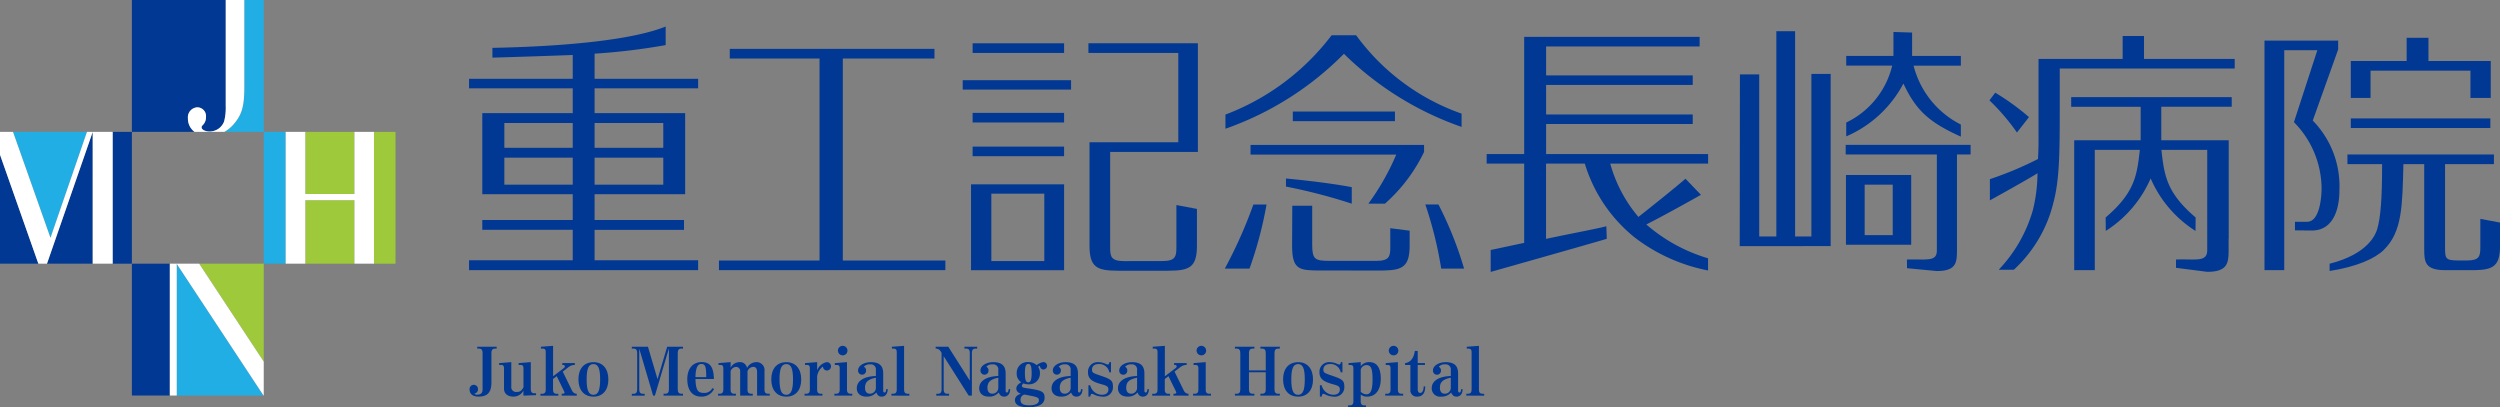 <svg xmlns="http://www.w3.org/2000/svg" xmlns:xlink="http://www.w3.org/1999/xlink" width="276.221" height="45" viewBox="0 0 276.221 45">
  <rect x="0" y="0" width="276.221" height="45" fill="#808080" stroke="none"/>
  <defs>
    <clipPath id="clip-path">
      <rect id="長方形_57" data-name="長方形 57" width="276.221" height="45" fill="none"/>
    </clipPath>
  </defs>
  <g id="グループ_199" data-name="グループ 199" transform="translate(0 0)">
    <g id="グループ_199-2" data-name="グループ 199" transform="translate(0 0)" clip-path="url(#clip-path)">
      <path id="パス_108" data-name="パス 108" d="M51.716,36.33c-.259,0-.385.155-.385.474v3.284c0,1.064-.438,1.543-1.407,1.543-.641,0-1.005-.285-1.005-.789a.466.466,0,1,1,.929-.03.473.473,0,0,1-.408.487.358.358,0,0,0,.322.111c.4,0,.592-.177.592-.563V36.8c0-.319-.126-.474-.388-.474h-.2v-.207h2.146v.207Z" transform="translate(2.965 2.19)" fill="#003894"/>
      <path id="パス_109" data-name="パス 109" d="M54.681,41.425v-.556a1.225,1.225,0,0,1-1.1.665c-.648,0-1.047-.338-1.047-.877V38.4c0-.256-.1-.368-.317-.368h-.22V37.83l1.344-.106v2.684a.539.539,0,0,0,.611.611c.345,0,.527-.128.733-.512V38.4c0-.256-.1-.368-.317-.368h-.218V37.83l1.345-.106V40.73c0,.29.133.436.393.436h.19v.207Z" transform="translate(3.152 2.287)" fill="#003894"/>
      <path id="パス_110" data-name="パス 110" d="M58.65,41.528v-.207h.113c.132,0,.2-.052.2-.142a1.16,1.16,0,0,0-.092-.221L58.1,39.377l-.408.311v1.2c0,.291.134.438.393.438h.189v.207H56.3v-.207h.2c.253,0,.385-.147.385-.438V36.706c0-.259-.1-.371-.316-.371h-.217v-.207l1.344-.1V39.39l1.089-.828c.162-.125.217-.185.217-.258a.173.173,0,0,0-.175-.164h-.112v-.207H60.1v.207h-.087a1.09,1.09,0,0,0-.59.222l-.66.511,1.026,2.1a.605.605,0,0,0,.45.349h.071v.207Z" transform="translate(3.413 2.184)" fill="#003894"/>
      <path id="パス_111" data-name="パス 111" d="M61.911,41.534c-1.034,0-1.654-.716-1.654-1.906s.619-1.9,1.675-1.9c1.012,0,1.632.73,1.632,1.911s-.62,1.9-1.654,1.9m.006-3.6c-.533,0-.752.49-.752,1.694s.218,1.7.746,1.7.746-.493.746-1.7-.217-1.694-.739-1.694" transform="translate(3.653 2.287)" fill="#003894"/>
      <path id="パス_112" data-name="パス 112" d="M69.328,41.522v-.207h.189c.267,0,.4-.155.4-.482V36.308l-1.547,5.214h-.2L66.64,36.337v4.5c0,.327.127.482.4.482h.2v.207H65.818v-.207h.2c.266,0,.393-.155.393-.482V36.8c0-.318-.127-.474-.393-.474h-.2v-.207H67.6l1.061,3.594,1.063-3.594h1.75v.207h-.19c-.268,0-.391.156-.391.474v4.03c0,.327.123.482.391.482h.19v.207Z" transform="translate(3.99 2.19)" fill="#003894"/>
      <path id="パス_113" data-name="パス 113" d="M73.138,41.534c-.984,0-1.54-.7-1.54-1.936,0-1.154.613-1.878,1.574-1.878.943,0,1.33.528,1.367,1.87H72.5c.042,1.19.24,1.534.908,1.534a.974.974,0,0,0,.956-.521l.19.076a1.474,1.474,0,0,1-1.42.855m.015-3.607c-.423,0-.634.468-.648,1.456h1.19c0-1.168-.106-1.456-.542-1.456" transform="translate(4.34 2.287)" fill="#003894"/>
      <path id="パス_114" data-name="パス 114" d="M79.116,41.425v-2.6c0-.384-.14-.577-.429-.577a.708.708,0,0,0-.632.49v2.04c0,.291.134.438.392.438h.19v.207H77.245V38.77a.459.459,0,0,0-.449-.52.7.7,0,0,0-.608.468V40.78c0,.291.137.438.4.438h.19v.207H74.8v-.207H75c.253,0,.385-.147.385-.438V38.4c0-.256-.1-.368-.316-.368h-.217V37.83l1.341-.106v.615a1.114,1.114,0,0,1,.979-.615.78.78,0,0,1,.83.653,1.168,1.168,0,0,1,1.033-.653.879.879,0,0,1,.9.986V40.78c0,.291.132.438.391.438h.19v.207Z" transform="translate(4.534 2.287)" fill="#003894"/>
      <path id="パス_115" data-name="パス 115" d="M82,41.534c-1.032,0-1.652-.716-1.652-1.906s.62-1.9,1.676-1.9c1.013,0,1.631.73,1.631,1.911s-.618,1.9-1.655,1.9m.01-3.6c-.535,0-.753.49-.753,1.694s.218,1.7.743,1.7.748-.493.748-1.7-.218-1.694-.738-1.694" transform="translate(4.871 2.287)" fill="#003894"/>
      <path id="パス_116" data-name="パス 116" d="M86.279,38.65a.443.443,0,0,1-.434-.441,1.6,1.6,0,0,0-.642,1.108v1.462c0,.292.135.439.393.439h.191v.207H83.811v-.207h.2c.251,0,.386-.147.386-.439V38.4c0-.256-.1-.368-.315-.368h-.22V37.83l1.344-.106v.9a1.443,1.443,0,0,1,1.063-.9.463.463,0,0,1,.013.926" transform="translate(5.081 2.287)" fill="#003894"/>
      <path id="パス_117" data-name="パス 117" d="M86.92,41.528v-.207h.2c.253,0,.389-.147.389-.438V38.508c0-.256-.1-.367-.317-.367H86.97v-.207l1.344-.107v3.056c0,.291.13.438.392.438h.19v.207Zm.944-4.451a.526.526,0,1,1,.5-.526.514.514,0,0,1-.5.526" transform="translate(5.269 2.184)" fill="#003894"/>
      <path id="パス_118" data-name="パス 118" d="M92,41.534c-.281,0-.456-.132-.59-.458a1.357,1.357,0,0,1-1.1.458c-.646,0-1.056-.354-1.056-.921,0-.809.79-1.313,2.111-1.357v-.648a.562.562,0,0,0-.645-.636.833.833,0,0,0-.684.266.438.438,0,0,1,.247.412.444.444,0,1,1-.886-.022c0-.492.625-.9,1.406-.9.942,0,1.369.395,1.369,1.249v1.866c0,.163.051.237.148.237.113,0,.147-.065.191-.37h.16c-.006.52-.26.828-.675.828m-.633-2.092c-.887.186-1.2.479-1.2,1.124,0,.414.2.643.548.643a.65.65,0,0,0,.653-.607Z" transform="translate(5.411 2.287)" fill="#003894"/>
      <path id="パス_119" data-name="パス 119" d="M92.865,41.528v-.207h.2c.253,0,.386-.147.386-.438V36.706c0-.259-.1-.371-.315-.371h-.218v-.207l1.343-.1v4.858c0,.291.135.438.395.438h.188v.207Z" transform="translate(5.63 2.184)" fill="#003894"/>
      <path id="パス_120" data-name="パス 120" d="M101.865,36.33c-.265,0-.392.155-.392.474v4.719h-.352l-2.764-4.357v3.668c0,.327.127.482.393.482h.2v.208H97.54v-.208h.192c.267,0,.393-.155.393-.482V36.8l-.086-.142a.641.641,0,0,0-.491-.332h-.077v-.207h1.394l2.376,3.744V36.8c0-.319-.127-.474-.393-.474h-.2v-.207h1.412v.207Z" transform="translate(5.909 2.19)" fill="#003894"/>
      <path id="パス_121" data-name="パス 121" d="M104.754,41.534c-.282,0-.457-.132-.592-.458a1.353,1.353,0,0,1-1.1.458c-.646,0-1.055-.354-1.055-.921,0-.809.789-1.313,2.111-1.357v-.648a.564.564,0,0,0-.647-.636.83.83,0,0,0-.682.266.438.438,0,0,1,.247.412.445.445,0,1,1-.888-.022c0-.492.627-.9,1.406-.9.943,0,1.372.395,1.372,1.249v1.866c0,.163.049.237.147.237s.147-.065.189-.37h.163c-.008.52-.262.828-.676.828m-.633-2.092c-.887.186-1.2.479-1.2,1.124,0,.414.2.643.547.643a.653.653,0,0,0,.654-.607Z" transform="translate(6.184 2.287)" fill="#003894"/>
      <path id="パス_122" data-name="パス 122" d="M108.888,38.547a.4.4,0,0,1-.389-.406.5.5,0,0,0-.209.106,1.134,1.134,0,0,1,.2.7,1.184,1.184,0,0,1-1.281,1.228,1.451,1.451,0,0,1-.539-.1.388.388,0,0,0-.171.259c.008.169.094.207.572.275,1.665.243,1.934.381,1.934,1.054s-.6,1.045-1.8,1.045c-.975,0-1.475-.266-1.475-.784,0-.335.233-.577.654-.7-.344-.134-.5-.319-.5-.583s.188-.5.547-.688a1.133,1.133,0,0,1-.506-1.013,1.184,1.184,0,0,1,1.278-1.223,1.354,1.354,0,0,1,.931.344,1.482,1.482,0,0,1,.758-.344.412.412,0,0,1-.006.823m-1.534,2.877c-.345-.068-.5-.1-.591-.106a.576.576,0,0,0-.415.572c0,.436.288.613.985.613.645,0,1.047-.2,1.047-.54,0-.3-.148-.375-1.027-.539m-.14-3.491c-.275,0-.38.28-.38,1,0,.749.105,1.03.37,1.03s.374-.288.374-1.021-.106-1.013-.365-1.013" transform="translate(6.409 2.287)" fill="#003894"/>
      <path id="パス_123" data-name="パス 123" d="M112.289,41.534c-.282,0-.457-.132-.59-.458a1.355,1.355,0,0,1-1.1.458c-.646,0-1.054-.354-1.054-.921,0-.809.788-1.313,2.11-1.357v-.648a.563.563,0,0,0-.647-.636.833.833,0,0,0-.682.266.435.435,0,0,1,.248.412.445.445,0,1,1-.888-.022c0-.492.626-.9,1.406-.9.942,0,1.37.395,1.37,1.249v1.866c0,.163.05.237.148.237s.147-.065.191-.37h.161c-.007.52-.261.828-.676.828m-.633-2.092c-.885.186-1.2.479-1.2,1.124,0,.414.2.643.549.643a.652.652,0,0,0,.652-.607Z" transform="translate(6.641 2.287)" fill="#003894"/>
      <path id="パス_124" data-name="パス 124" d="M114.912,41.534a2.045,2.045,0,0,1-.864-.207.828.828,0,0,0-.26-.1c-.106,0-.156.065-.2.308h-.2V40.279h.2a1.33,1.33,0,0,0,1.323,1.048c.415,0,.683-.221.683-.566,0-.327-.126-.422-.782-.6-1.09-.294-1.47-.628-1.47-1.314a1.056,1.056,0,0,1,1.139-1.12,1.983,1.983,0,0,1,.8.18.747.747,0,0,0,.26.082c.112,0,.155-.163.155-.262h.183v1.127h-.183a1.12,1.12,0,0,0-1.188-.917c-.451,0-.725.229-.725.613,0,.335.121.386.893.65,1.2.408,1.421.547,1.421,1.228a1.043,1.043,0,0,1-1.182,1.108" transform="translate(6.871 2.287)" fill="#003894"/>
      <path id="パス_125" data-name="パス 125" d="M119.209,41.534c-.282,0-.457-.132-.591-.458a1.355,1.355,0,0,1-1.1.458c-.646,0-1.055-.354-1.055-.921,0-.809.787-1.313,2.111-1.357v-.648a.563.563,0,0,0-.647-.636.829.829,0,0,0-.682.266.437.437,0,0,1,.246.412.445.445,0,1,1-.887-.022c0-.492.626-.9,1.406-.9.943,0,1.371.395,1.371,1.249v1.866c0,.163.051.237.148.237s.147-.065.19-.37h.16c-.005.52-.26.828-.673.828m-.633-2.092c-.887.186-1.2.479-1.2,1.124,0,.414.2.643.548.643a.653.653,0,0,0,.653-.607Z" transform="translate(7.06 2.287)" fill="#003894"/>
      <path id="パス_126" data-name="パス 126" d="M122.38,41.528v-.207h.111c.134,0,.2-.052.2-.142a1.4,1.4,0,0,0-.091-.221l-.775-1.581-.406.311v1.2c0,.291.133.438.393.438h.189v.207H120.03v-.207h.2c.253,0,.388-.147.388-.438V36.706c0-.259-.1-.371-.318-.371h-.216v-.207l1.344-.1V39.39l1.088-.828c.164-.125.22-.185.22-.258a.174.174,0,0,0-.176-.164h-.112v-.207h1.386v.207h-.086a1.075,1.075,0,0,0-.59.222l-.662.511,1.027,2.1a.607.607,0,0,0,.45.349h.072v.207Z" transform="translate(7.276 2.184)" fill="#003894"/>
      <path id="パス_127" data-name="パス 127" d="M124.286,41.528v-.207h.2c.252,0,.387-.147.387-.438V38.508c0-.256-.1-.367-.318-.367h-.215v-.207l1.343-.107v3.056c0,.291.13.438.393.438h.191v.207Zm.942-4.451a.526.526,0,1,1,.5-.526.512.512,0,0,1-.5.526" transform="translate(7.534 2.184)" fill="#003894"/>
      <path id="パス_128" data-name="パス 128" d="M131.461,41.522v-.207h.2c.266,0,.393-.155.393-.474v-1.9h-1.856v1.9c0,.319.127.474.4.474h.2v.207h-2.152v-.207h.2c.268,0,.395-.155.395-.474V36.811c0-.327-.126-.483-.395-.483h-.2v-.207h2.152v.207h-.2c-.268,0-.4.156-.4.483v1.922h1.856V36.811c0-.327-.127-.483-.393-.483h-.2v-.207h2.151v.207h-.2c-.266,0-.393.156-.393.483v4.029c0,.319.127.474.393.474h.2v.207Z" transform="translate(7.798 2.19)" fill="#003894"/>
      <path id="パス_129" data-name="パス 129" d="M135.316,41.534c-1.033,0-1.652-.716-1.652-1.906s.619-1.9,1.675-1.9c1.013,0,1.631.73,1.631,1.911s-.618,1.9-1.654,1.9m.008-3.6c-.535,0-.753.49-.753,1.694s.218,1.7.745,1.7.745-.493.745-1.7-.217-1.694-.736-1.694" transform="translate(8.103 2.287)" fill="#003894"/>
      <path id="パス_130" data-name="パス 130" d="M139.023,41.534a2.041,2.041,0,0,1-.863-.207.851.851,0,0,0-.261-.1c-.106,0-.156.065-.2.308h-.2V40.279h.2a1.33,1.33,0,0,0,1.323,1.048c.415,0,.682-.221.682-.566,0-.327-.127-.422-.781-.6-1.089-.294-1.469-.628-1.469-1.314a1.056,1.056,0,0,1,1.138-1.12,1.962,1.962,0,0,1,.8.18.75.75,0,0,0,.261.082c.113,0,.156-.163.156-.262h.182v1.127H139.8a1.121,1.121,0,0,0-1.19-.917c-.45,0-.723.229-.723.613,0,.335.119.386.892.65,1.2.408,1.421.547,1.421,1.228a1.044,1.044,0,0,1-1.182,1.108" transform="translate(8.332 2.287)" fill="#003894"/>
      <path id="パス_131" data-name="パス 131" d="M142.56,41.534a1.119,1.119,0,0,1-.731-.226v.76c0,.288.133.435.393.435h.19v.21h-1.978V42.5h.2c.253,0,.387-.146.387-.435V38.406c0-.257-.1-.368-.316-.368h-.217v-.207l1.344-.106v.447a1.148,1.148,0,0,1,.956-.447c.83,0,1.259.632,1.259,1.843s-.576,1.965-1.484,1.965m-.106-3.482a.655.655,0,0,0-.625.5V41a.977.977,0,0,0,.633.28c.471,0,.672-.5.672-1.663s-.175-1.569-.681-1.569" transform="translate(8.513 2.287)" fill="#003894"/>
      <path id="パス_132" data-name="パス 132" d="M144.306,41.528v-.207h.2c.253,0,.385-.147.385-.438V38.508c0-.256-.1-.367-.314-.367h-.218v-.207l1.343-.107v3.056c0,.291.134.438.395.438h.191v.207Zm.943-4.451a.526.526,0,1,1,.5-.526.51.51,0,0,1-.5.526" transform="translate(8.748 2.184)" fill="#003894"/>
      <path id="パス_133" data-name="パス 133" d="M147.747,41.6a.7.7,0,0,1-.788-.8V38.108h-.584V37.9c.584-.069.964-.54,1.075-1.34h.317V37.9h.8v.207h-.8v2.662c0,.286.091.427.287.427.22,0,.366-.294.373-.718h.17c.007.718-.3,1.124-.851,1.124" transform="translate(8.873 2.217)" fill="#003894"/>
      <path id="パス_134" data-name="パス 134" d="M151.887,41.534c-.281,0-.457-.132-.589-.458a1.358,1.358,0,0,1-1.1.458.923.923,0,0,1-1.052-.921c0-.809.787-1.313,2.109-1.357v-.648a.563.563,0,0,0-.647-.636.836.836,0,0,0-.682.266.438.438,0,0,1,.245.412.444.444,0,1,1-.885-.022c0-.492.626-.9,1.407-.9.941,0,1.369.395,1.369,1.249v1.866c0,.163.05.237.147.237.115,0,.148-.065.192-.37h.16c-.007.52-.261.828-.676.828m-.632-2.092c-.887.186-1.2.479-1.2,1.124,0,.414.2.643.548.643a.651.651,0,0,0,.653-.607Z" transform="translate(9.041 2.287)" fill="#003894"/>
      <path id="パス_135" data-name="パス 135" d="M152.75,41.528v-.207h.2c.253,0,.385-.147.385-.438V36.706c0-.259-.1-.371-.315-.371H152.8v-.207l1.343-.1v4.858c0,.291.134.438.395.438h.188v.207Z" transform="translate(9.26 2.184)" fill="#003894"/>
      <rect id="長方形_45" data-name="長方形 45" width="11.288" height="1.062" transform="translate(142.838 12.324)" fill="#003894"/>
      <path id="パス_136" data-name="パス 136" d="M153.749,13.794V12.332A24.421,24.421,0,0,1,142.1,3.674h-2.713a26.467,26.467,0,0,1-11.728,8.762V14a34.308,34.308,0,0,0,13.091-8.28,34.8,34.8,0,0,0,13,8.079" transform="translate(7.739 0.223)" fill="#003894"/>
      <path id="パス_137" data-name="パス 137" d="M141.233,19.549c-3.217-.6-7.269-.952-7.269-.952v.89a61.059,61.059,0,0,1,7.269,1.889Z" transform="translate(8.121 1.128)" fill="#003894"/>
      <path id="パス_138" data-name="パス 138" d="M130.273,16.165h16.1a27.255,27.255,0,0,1-3.082,5.424h1.83a18.086,18.086,0,0,0,4.326-5.718V15.1H130.273Z" transform="translate(7.897 0.916)" fill="#003894"/>
      <path id="パス_139" data-name="パス 139" d="M127.592,28.382h2.731a42.966,42.966,0,0,0,1.844-6.878l.033-.2h-1.451a50.833,50.833,0,0,1-3.157,7.082" transform="translate(7.735 1.292)" fill="#003894"/>
      <path id="パス_140" data-name="パス 140" d="M150.035,21.5l-.11-.2h-1.443a43.468,43.468,0,0,1,1.755,7.083h2.525a40.1,40.1,0,0,0-2.727-6.878" transform="translate(9.001 1.292)" fill="#003894"/>
      <path id="パス_141" data-name="パス 141" d="M145.453,25.988c0,1.032-.088,1.536-1.569,1.536h-.538l-.005,0h-4.448c-1.779,0-2.07-.117-2.07-1.832V21.433h-2.2l-.021,4.373c0,2.69.74,2.78,3.133,2.78h3.418v.005h3.274c.085,0,.148-.005.224-.005h.093v0c2.119-.035,2.846-.49,2.846-2.771V24.188l-2.141-.273Z" transform="translate(8.16 1.3)" fill="#003894"/>
      <path id="パス_142" data-name="パス 142" d="M62.733,28.591V25.226h9.881V24.14H62.733V21.291H72.74V12.334H62.733V9.589H74.174V8.536H62.733V5.761a69.312,69.312,0,0,0,7.853-.948V2.763c-5.029,2.031-16.151,2.3-19.142,2.356V6.2c1.368-.033,7.492-.234,8.875-.294V8.536H48.862V9.589H60.319v2.745H50.325v8.957h9.994V24.14H50.325v1.086h9.994v3.365H48.862V29.68H74.174V28.591Zm0-15.169h7.59v2.742h-7.59Zm0,3.831h7.59v2.985h-7.59Zm-2.414,2.985H52.763V17.253h7.556Zm0-4.073H52.763V13.423h7.556Z" transform="translate(2.962 0.168)" fill="#003894"/>
      <path id="パス_143" data-name="パス 143" d="M88.583,28.474V6.156H98.709V5.089H76.092V6.156H86.01V28.474H74.895v1.065H99.913V28.474Z" transform="translate(4.54 0.309)" fill="#003894"/>
      <rect id="長方形_46" data-name="長方形 46" width="10.108" height="1.062" transform="translate(107.462 16.196)" fill="#003894"/>
      <rect id="長方形_47" data-name="長方形 47" width="10.108" height="1.062" transform="translate(107.462 12.472)" fill="#003894"/>
      <rect id="長方形_48" data-name="長方形 48" width="10.108" height="1.067" transform="translate(107.463 4.784)" fill="#003894"/>
      <path id="パス_144" data-name="パス 144" d="M101.155,28.693h10.284V19.2H101.155Zm2.244-8.461h5.853v7.452H103.4Z" transform="translate(6.132 1.164)" fill="#003894"/>
      <rect id="長方形_49" data-name="長方形 49" width="11.972" height="1.035" transform="translate(106.369 8.863)" fill="#003894"/>
      <path id="パス_145" data-name="パス 145" d="M125.479,16.51v-12H113.385V5.578h9.931v9.87h-9.81V26.859c0,2.4.8,2.777,3.164,2.777l5.542,0c2.361,0,3.163-.387,3.163-2.778V22.808l-2.27-.425v4.651c0,1.037-.093,1.536-1.57,1.536l-4.187.005c-1.473,0-1.563-.5-1.563-1.538V16.51Z" transform="translate(6.873 0.274)" fill="#003894"/>
      <path id="パス_146" data-name="パス 146" d="M259.336,23.205V26.34c0,.989-.09,1.465-1.5,1.465h-.387c-1.809,0-2.012,0-2.012-1.269V17.158h5.4V16.094H244.652v1.064h3.831c0,3.843-.16,5.871-.543,7.194-.177.577-1.009,2.736-5.256,3.812v.8c2.942-.452,5.021-1.364,6-2.342,2.035-2.009,2.035-4.854,2.153-9.462h2.3v9.378c0,1.39.058,2.335,2.306,2.335h3.289c2.069-.035,2.782-.5,2.782-2.7V23.617Z" transform="translate(14.712 0.976)" fill="#003894"/>
      <path id="パス_147" data-name="パス 147" d="M244.176,20.81a10.358,10.358,0,0,0-2.944-7.746l2.809-7.858V4.231H235.9V29.59h2.183V5.293h3.656l-2.586,7.947a10.5,10.5,0,0,1,3.055,7.333c0,.294-.04,3.673-1.6,3.673h-1.341v.947l1.869.019c3.041,0,3.041-3.871,3.041-4.4" transform="translate(14.3 0.257)" fill="#003894"/>
      <rect id="長方形_50" data-name="長方形 50" width="15.42" height="1.06" transform="translate(259.735 13.084)" fill="#003894"/>
      <path id="パス_148" data-name="パス 148" d="M247.073,7.568H258.11v3.011h2.243V6.5h-6.882V3.941h-2.409V6.5H244.89v4.078h2.183Z" transform="translate(14.845 0.239)" fill="#003894"/>
      <path id="パス_149" data-name="パス 149" d="M179.339,17.844V16.788h-17.9V13.471h16.2V12.415h-16.2V9.154h16.2V8.094h-16.2V4.9H178.4V3.841H159.015V16.788H154.87v1.056h4.145V26.6l-3.7.79v2.42s10.871-3.068,12.825-3.657l-.045-1.388c-1.268.325-2.881.6-6.664,1.394V17.844h4.283a16.653,16.653,0,0,0,5.563,8.2,19.387,19.387,0,0,0,8.056,3.605V28.307a18.334,18.334,0,0,1-6.822-3.738c2.454-1.244,6.035-3.278,6.035-3.278l-1.708-1.775c-1.248,1.081-3.842,3.15-5.2,4.22a15.4,15.4,0,0,1-3.112-5.892Z" transform="translate(9.388 0.233)" fill="#003894"/>
      <path id="パス_150" data-name="パス 150" d="M210.287,14.053l1.33-1.7a26.8,26.8,0,0,0-3.732-2.7l-.637.85a23.66,23.66,0,0,1,3.04,3.551" transform="translate(12.563 0.586)" fill="#003894"/>
      <path id="パス_151" data-name="パス 151" d="M224.322,6.283V3.753h-2.359v2.53h-9.294v8.743c0,.651,0,1.192-.06,2.314a38.608,38.608,0,0,1-5.316,2.227v2.344s4.783-2.648,5.261-3.006a17.446,17.446,0,0,1-.5,4.043,15.853,15.853,0,0,1-3.785,6.625h1.674a14.88,14.88,0,0,0,4.385-7.479c.625-2.366.683-5.23.683-9.638V7.342h19.332V6.283Z" transform="translate(12.566 0.228)" fill="#003894"/>
      <path id="パス_152" data-name="パス 152" d="M215.763,11.185h7.677v3.7h-7.345V29.233h2.274V15.944h4.98c-.32,2.778-.524,4.7-3.782,7.469l.018,1.487a13.025,13.025,0,0,0,4.958-5.8,12.938,12.938,0,0,0,4.955,5.8l.012-1.487c-3.257-2.769-3.457-4.691-3.783-7.469h5.067V27.02c0,1.367-1.262.962-3.451,1.04v.917l3.448.441c2.4,0,2.366-1.108,2.366-2.652v-.988l.01,0V14.882h-7.452v-3.7H233.5V10.12H215.763Z" transform="translate(13.08 0.614)" fill="#003894"/>
      <path id="パス_153" data-name="パス 153" d="M199.509,18.233H192.3v7.705h7.21Zm-2.042,6.641h-3.1V19.295h3.1Z" transform="translate(11.657 1.106)" fill="#003894"/>
      <path id="パス_154" data-name="パス 154" d="M189.152,25.931h-1.8V3.251h-2.072v22.68h-1.893V8.026h-2.131L181.233,27l10.049-.008V7.975h-2.131Z" transform="translate(10.986 0.197)" fill="#003894"/>
      <path id="パス_155" data-name="パス 155" d="M192.271,15.09v1.065h10.072V26.788c0,1.279-1.259.9-3.307.972l.011.959,3.3.313c2.247,0,2.22-1.035,2.22-2.483V16.155h1.505V15.09Z" transform="translate(11.656 0.915)" fill="#003894"/>
      <path id="パス_156" data-name="パス 156" d="M198.646,9.029c1.379,2.929,2.786,4.262,6.347,5.865V13.56a10.061,10.061,0,0,1-5.224-6.51h5.224V5.981h-5.386V3.395l-2.062-.063V5.981h-5.217V7.049h5.08a9.407,9.407,0,0,1-5.08,6.289v1.529a12.9,12.9,0,0,0,6.318-5.84" transform="translate(11.659 0.202)" fill="#003894"/>
      <rect id="長方形_51" data-name="長方形 51" width="2.38" height="14.564" transform="translate(41.321 14.571)" fill="#9dc93a"/>
      <rect id="長方形_52" data-name="長方形 52" width="5.421" height="6.864" transform="translate(33.737 14.571)" fill="#9dc93a"/>
      <rect id="長方形_53" data-name="長方形 53" width="2.421" height="14.564" transform="translate(29.141 14.57)" fill="#20aee5"/>
      <rect id="長方形_54" data-name="長方形 54" width="5.421" height="7.014" transform="translate(33.736 22.12)" fill="#9dc93a"/>
      <path id="パス_157" data-name="パス 157" d="M37.354,20.6H31.933V13.737H29.759V28.3h2.174V21.288h5.421V28.3h2.164V13.737H37.354Z" transform="translate(1.804 0.833)" fill="#fff"/>
      <path id="パス_158" data-name="パス 158" d="M4.895,28.3H9.945V13.748Z" transform="translate(0.297 0.834)" fill="#003894"/>
      <rect id="長方形_55" data-name="長方形 55" width="2.122" height="14.564" transform="translate(12.448 14.571)" fill="#003894"/>
      <path id="パス_159" data-name="パス 159" d="M9.528,13.737H1.356L5.495,25.445Z" transform="translate(0.082 0.833)" fill="#20aee5"/>
      <path id="パス_160" data-name="パス 160" d="M0,28.157H4.239L0,16.122Z" transform="translate(0 0.978)" fill="#003894"/>
      <path id="パス_161" data-name="パス 161" d="M5.577,25.445,1.438,13.737H0v2.53L4.238,28.3h.953l5.051-14.553V28.3h2.206V13.737H9.61Z" transform="translate(0 0.833)" fill="#fff"/>
      <rect id="長方形_56" data-name="長方形 56" width="4.192" height="14.567" transform="translate(14.571 29.134)" fill="#003894"/>
      <path id="パス_162" data-name="パス 162" d="M18.413,42.034H28L18.413,27.489Z" transform="translate(1.116 1.667)" fill="#20aee5"/>
      <path id="パス_163" data-name="パス 163" d="M27.883,27.469H20.752l7.131,10.82Z" transform="translate(1.258 1.666)" fill="#9dc93a"/>
      <path id="パス_164" data-name="パス 164" d="M28.068,38.289l-7.131-10.82H17.69V42.035h.767V27.491l9.589,14.544h.022Z" transform="translate(1.072 1.666)" fill="#fff"/>
      <path id="パス_165" data-name="パス 165" d="M24.608,13.465A3.978,3.978,0,0,1,23.37,14.57h4.354V0H25.577V9.628c0,1.955-.233,2.894-.969,3.836" transform="translate(1.417 0)" fill="#20aee5"/>
      <path id="パス_166" data-name="パス 166" d="M19.93,13.072a1.1,1.1,0,0,1,1.051-1.214.97.97,0,0,1,.945,1.081,1.21,1.21,0,0,1-.388.917.28.28,0,0,0-.094.229c0,.231.391.438.828.438a1.7,1.7,0,0,0,1.656-1.1,6.059,6.059,0,0,0,.18-1.724V0H13.738V14.57h6.926a1.816,1.816,0,0,1-.734-1.5" transform="translate(0.833 0)" fill="#003894"/>
      <path id="パス_167" data-name="パス 167" d="M23.754,11.7a6.012,6.012,0,0,1-.181,1.724,1.7,1.7,0,0,1-1.654,1.1c-.438,0-.829-.207-.829-.439a.278.278,0,0,1,.094-.228,1.21,1.21,0,0,0,.387-.917.97.97,0,0,0-.944-1.082,1.1,1.1,0,0,0-1.051,1.214,1.815,1.815,0,0,0,.734,1.5H23.6a3.966,3.966,0,0,0,1.238-1.105c.736-.942.969-1.882.969-3.836V0H23.754Z" transform="translate(1.187 0)" fill="#fff"/>
    </g>
  </g>
</svg>
